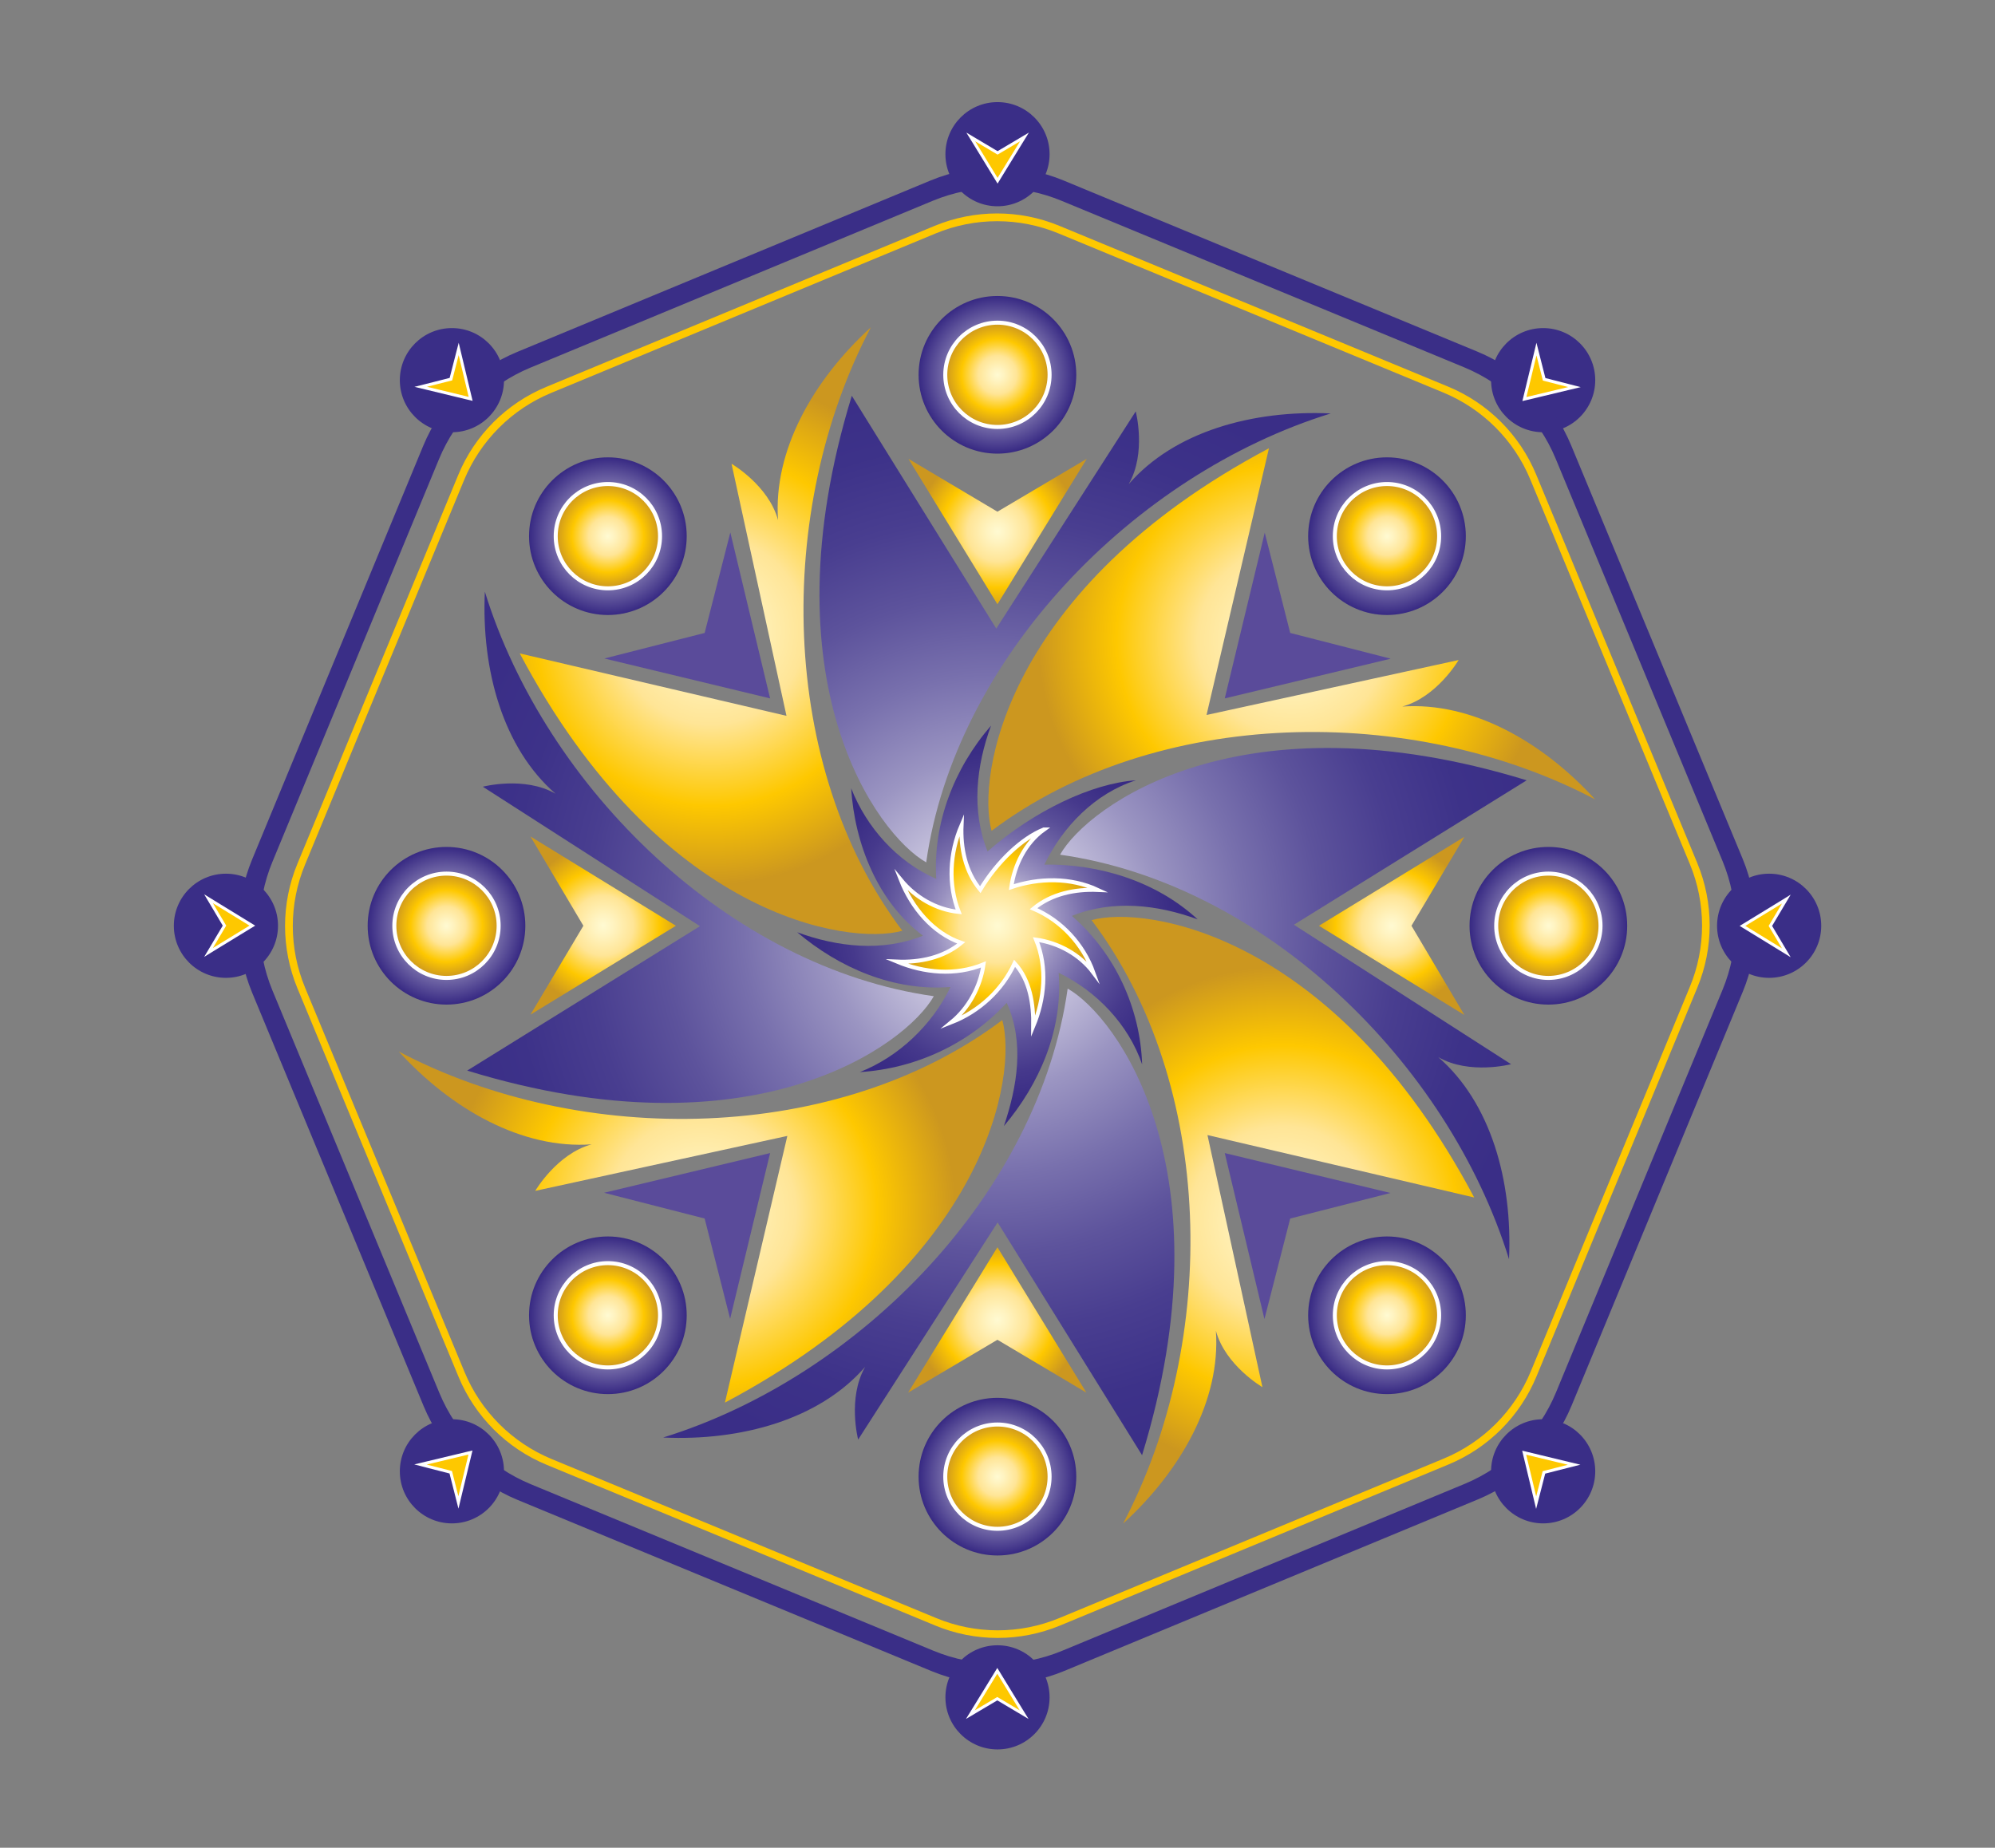 <?xml version="1.0" encoding="UTF-8"?>
<svg id="Calque_2" data-name="Calque 2" xmlns="http://www.w3.org/2000/svg" xmlns:xlink="http://www.w3.org/1999/xlink" viewBox="0 0 283.46 262.56">
  <rect x="0" y="0" width="283.46" height="262.56" fill="#808080" stroke="none"/>
  <defs>
    <style>
      .cls-1 {
        fill: none;
      }

      .cls-2 {
        fill: #3a2e87;
      }

      .cls-3 {
        fill: url(#Violet_radial);
      }

      .cls-4 {
        fill: url(#Dégradé_sans_nom_207);
      }

      .cls-5 {
        fill: url(#Dégradé_sans_nom_191);
      }

      .cls-6 {
        fill: url(#Dégradé_sans_nom_287-12);
      }

      .cls-6, .cls-7, .cls-8, .cls-9, .cls-10, .cls-11, .cls-12, .cls-13, .cls-14 {
        stroke: #fff;
        stroke-miterlimit: 10;
        stroke-width: .57px;
      }

      .cls-7 {
        fill: url(#Dégradé_sans_nom_287-13);
      }

      .cls-8 {
        fill: url(#Dégradé_sans_nom_287-15);
      }

      .cls-9 {
        fill: url(#Dégradé_sans_nom_287-17);
      }

      .cls-10 {
        fill: url(#Dégradé_sans_nom_287-10);
      }

      .cls-11 {
        fill: url(#Dégradé_sans_nom_287-14);
      }

      .cls-12 {
        fill: url(#Dégradé_sans_nom_287-16);
      }

      .cls-13 {
        fill: url(#Dégradé_sans_nom_287-11);
      }

      .cls-15 {
        fill: #fec800;
      }

      .cls-14 {
        fill: url(#Dégradé_sans_nom_287);
      }

      .cls-16 {
        fill: #fff;
      }

      .cls-17 {
        fill: url(#Dégradé_sans_nom_191-8);
      }

      .cls-18 {
        fill: url(#Dégradé_sans_nom_191-6);
      }

      .cls-19 {
        fill: url(#Dégradé_sans_nom_191-4);
      }

      .cls-20 {
        fill: url(#Dégradé_sans_nom_191-7);
      }

      .cls-21 {
        fill: url(#Dégradé_sans_nom_191-3);
      }

      .cls-22 {
        fill: url(#Dégradé_sans_nom_191-2);
      }

      .cls-23 {
        fill: url(#Dégradé_sans_nom_191-5);
      }

      .cls-24 {
        fill: url(#Dégradé_sans_nom_207-2);
      }

      .cls-25 {
        fill: url(#Dégradé_sans_nom_207-3);
      }

      .cls-26 {
        fill: url(#Dégradé_sans_nom_207-4);
      }

      .cls-27 {
        fill: url(#Dégradé_sans_nom_287-8);
      }

      .cls-28 {
        fill: url(#Dégradé_sans_nom_287-9);
      }

      .cls-29 {
        fill: url(#Dégradé_sans_nom_287-3);
      }

      .cls-30 {
        fill: url(#Dégradé_sans_nom_287-5);
      }

      .cls-31 {
        fill: url(#Dégradé_sans_nom_287-4);
      }

      .cls-32 {
        fill: url(#Dégradé_sans_nom_287-2);
      }

      .cls-33 {
        fill: url(#Dégradé_sans_nom_287-7);
      }

      .cls-34 {
        fill: url(#Dégradé_sans_nom_287-6);
      }

      .cls-35 {
        fill: #5a4b9a;
      }
    </style>
    <radialGradient id="Violet_radial" data-name="Violet radial" cx="141.72" cy="131.55" fx="141.72" fy="131.55" r="28.45" gradientUnits="userSpaceOnUse">
      <stop offset="0" stop-color="#fff"/>
      <stop offset=".03" stop-color="#f4f4f8"/>
      <stop offset=".17" stop-color="#c3bed9"/>
      <stop offset=".31" stop-color="#9890bf"/>
      <stop offset=".45" stop-color="#756ba9"/>
      <stop offset=".59" stop-color="#594e98"/>
      <stop offset=".73" stop-color="#46398c"/>
      <stop offset=".87" stop-color="#3a2d85"/>
      <stop offset="1" stop-color="#372983"/>
    </radialGradient>
    <radialGradient id="Dégradé_sans_nom_287" data-name="Dégradé sans nom 287" cx="141.73" cy="131.55" fx="141.73" fy="131.55" r="14.27" gradientUnits="userSpaceOnUse">
      <stop offset="0" stop-color="#fffad2"/>
      <stop offset=".13" stop-color="#fff3c0"/>
      <stop offset=".37" stop-color="#ffe596"/>
      <stop offset=".69" stop-color="#fec800"/>
      <stop offset="1" stop-color="#cc971f"/>
    </radialGradient>
    <radialGradient id="Dégradé_sans_nom_287-2" data-name="Dégradé sans nom 287" cx="141.74" cy="75.53" fx="141.74" fy="75.53" r="11.56" xlink:href="#Dégradé_sans_nom_287"/>
    <radialGradient id="Dégradé_sans_nom_287-3" data-name="Dégradé sans nom 287" cx="197.73" cy="131.57" fx="197.73" fy="131.57" r="11.56" xlink:href="#Dégradé_sans_nom_287"/>
    <radialGradient id="Dégradé_sans_nom_287-4" data-name="Dégradé sans nom 287" cx="141.7" cy="187.56" fx="141.7" fy="187.56" r="11.56" xlink:href="#Dégradé_sans_nom_287"/>
    <radialGradient id="Dégradé_sans_nom_287-5" data-name="Dégradé sans nom 287" cx="85.71" cy="131.52" fx="85.71" fy="131.52" r="11.56" xlink:href="#Dégradé_sans_nom_287"/>
    <radialGradient id="Dégradé_sans_nom_191" data-name="Dégradé sans nom 191" cx="141.72" cy="53.26" fx="141.72" fy="53.26" r="11.2" gradientUnits="userSpaceOnUse">
      <stop offset="0" stop-color="#fff"/>
      <stop offset=".69" stop-color="#7167a6"/>
      <stop offset="1" stop-color="#372983"/>
    </radialGradient>
    <radialGradient id="Dégradé_sans_nom_191-2" data-name="Dégradé sans nom 191" cx="197.07" cy="76.19" fx="197.07" fy="76.19" r="11.2" xlink:href="#Dégradé_sans_nom_191"/>
    <radialGradient id="Dégradé_sans_nom_191-3" data-name="Dégradé sans nom 191" cx="220" cy="131.55" fx="220" fy="131.55" xlink:href="#Dégradé_sans_nom_191"/>
    <radialGradient id="Dégradé_sans_nom_191-4" data-name="Dégradé sans nom 191" cx="197.07" cy="186.9" fx="197.07" fy="186.9" r="11.2" xlink:href="#Dégradé_sans_nom_191"/>
    <radialGradient id="Dégradé_sans_nom_191-5" data-name="Dégradé sans nom 191" cx="141.72" cy="209.83" fx="141.72" fy="209.83" xlink:href="#Dégradé_sans_nom_191"/>
    <radialGradient id="Dégradé_sans_nom_191-6" data-name="Dégradé sans nom 191" cx="86.37" cy="186.9" fx="86.37" fy="186.9" r="11.2" xlink:href="#Dégradé_sans_nom_191"/>
    <radialGradient id="Dégradé_sans_nom_191-7" data-name="Dégradé sans nom 191" cx="63.44" cy="131.55" fx="63.44" fy="131.55" r="11.2" xlink:href="#Dégradé_sans_nom_191"/>
    <radialGradient id="Dégradé_sans_nom_191-8" data-name="Dégradé sans nom 191" cx="86.37" cy="76.19" fx="86.37" fy="76.19" r="11.2" xlink:href="#Dégradé_sans_nom_191"/>
    <radialGradient id="Dégradé_sans_nom_287-6" data-name="Dégradé sans nom 287" cx="183.53" cy="90.89" fx="183.53" fy="90.89" r="36.03" xlink:href="#Dégradé_sans_nom_287"/>
    <radialGradient id="Dégradé_sans_nom_207" data-name="Dégradé sans nom 207" cx="141.03" cy="131.38" fx="141.03" fy="131.38" r="79" gradientUnits="userSpaceOnUse">
      <stop offset="0" stop-color="#fff"/>
      <stop offset=".01" stop-color="#f9f9fb"/>
      <stop offset=".16" stop-color="#c7c3dd"/>
      <stop offset=".3" stop-color="#9b95c2"/>
      <stop offset=".45" stop-color="#7870ad"/>
      <stop offset=".59" stop-color="#5d539c"/>
      <stop offset=".73" stop-color="#493e90"/>
      <stop offset=".87" stop-color="#3d3289"/>
      <stop offset="1" stop-color="#3a2e87"/>
    </radialGradient>
    <radialGradient id="Dégradé_sans_nom_287-7" data-name="Dégradé sans nom 287" cx="182.27" cy="173.39" fx="182.27" fy="173.39" r="36.03" xlink:href="#Dégradé_sans_nom_287"/>
    <radialGradient id="Dégradé_sans_nom_207-2" data-name="Dégradé sans nom 207" cx="141.03" cy="131.38" fx="141.03" fy="131.38" r="79" xlink:href="#Dégradé_sans_nom_207"/>
    <radialGradient id="Dégradé_sans_nom_287-8" data-name="Dégradé sans nom 287" cx="99.77" cy="172.13" fx="99.77" fy="172.13" r="36.03" xlink:href="#Dégradé_sans_nom_287"/>
    <radialGradient id="Dégradé_sans_nom_207-3" data-name="Dégradé sans nom 207" cy="131.38" fy="131.38" r="79" xlink:href="#Dégradé_sans_nom_207"/>
    <radialGradient id="Dégradé_sans_nom_287-9" data-name="Dégradé sans nom 287" cx="101.03" cy="89.63" fx="101.03" fy="89.63" r="36.03" xlink:href="#Dégradé_sans_nom_287"/>
    <radialGradient id="Dégradé_sans_nom_207-4" data-name="Dégradé sans nom 207" cx="141.03" cy="131.38" fx="141.03" fy="131.38" r="79" xlink:href="#Dégradé_sans_nom_207"/>
    <radialGradient id="Dégradé_sans_nom_287-10" data-name="Dégradé sans nom 287" cx="141.72" cy="53.26" fx="141.72" fy="53.26" r="7.41" xlink:href="#Dégradé_sans_nom_287"/>
    <radialGradient id="Dégradé_sans_nom_287-11" data-name="Dégradé sans nom 287" cx="197.07" cy="76.19" fx="197.07" fy="76.19" r="7.41" xlink:href="#Dégradé_sans_nom_287"/>
    <radialGradient id="Dégradé_sans_nom_287-12" data-name="Dégradé sans nom 287" cx="220" cy="131.55" fx="220" fy="131.55" r="7.41" xlink:href="#Dégradé_sans_nom_287"/>
    <radialGradient id="Dégradé_sans_nom_287-13" data-name="Dégradé sans nom 287" cx="197.07" cy="186.9" fx="197.07" fy="186.9" r="7.41" xlink:href="#Dégradé_sans_nom_287"/>
    <radialGradient id="Dégradé_sans_nom_287-14" data-name="Dégradé sans nom 287" cx="141.72" cy="209.83" fx="141.72" fy="209.83" r="7.41" xlink:href="#Dégradé_sans_nom_287"/>
    <radialGradient id="Dégradé_sans_nom_287-15" data-name="Dégradé sans nom 287" cx="86.37" cy="186.9" fx="86.37" fy="186.9" r="7.41" xlink:href="#Dégradé_sans_nom_287"/>
    <radialGradient id="Dégradé_sans_nom_287-16" data-name="Dégradé sans nom 287" cx="63.44" cy="131.55" fx="63.44" fy="131.55" r="7.41" xlink:href="#Dégradé_sans_nom_287"/>
    <radialGradient id="Dégradé_sans_nom_287-17" data-name="Dégradé sans nom 287" cx="86.37" cy="76.19" fx="86.37" fy="76.19" r="7.41" xlink:href="#Dégradé_sans_nom_287"/>
  </defs>
  <g id="Calque_1-2" data-name="Calque 1">
    <g>
      <rect class="cls-1" width="283.46" height="262.56"/>
      <g>
        <circle class="cls-2" cx="219.26" cy="54.02" r="7.4"/>
        <circle class="cls-2" cx="251.37" cy="131.55" r="7.4"/>
        <circle class="cls-2" cx="219.26" cy="209.07" r="7.4"/>
        <circle class="cls-2" cx="141.73" cy="241.19" r="7.4"/>
        <circle class="cls-2" cx="141.73" cy="21.91" r="7.4"/>
        <circle class="cls-2" cx="64.21" cy="209.07" r="7.4"/>
        <circle class="cls-2" cx="32.1" cy="131.55" r="7.4"/>
        <circle class="cls-2" cx="64.21" cy="54.02" r="7.4"/>
        <g>
          <path class="cls-3" d="M161.39,110.88c-5.81,1.86-10.39,6.59-13,11.98,7.77-.12,15.89,2.35,21.78,7.78-5.7-2.1-12.11-2.82-17.87-.49,6.12,5.29,9.71,13.09,9.98,21.09-1.96-5.68-6.47-10.4-11.86-13.01.63,8.08-2.72,15.81-7.78,21.78,1.88-5.56,2.96-11.88.4-17.51-5.43,5.89-13.01,9.35-20.86,9.84,5.54-2.19,10.26-6.7,12.87-12.09-8.08.63-15.81-2.72-21.78-7.78,5.7,2.1,12.11,2.82,17.87.49-6.43-4.79-9.71-13.09-10.2-20.94,2.19,5.54,6.47,10.4,12.09,12.87-.49-7.85,2.49-15.67,7.78-21.78-2.1,5.7-2.82,12.11-.49,17.87,6.66-5.81,14.85-9.67,21.07-10.1Z"/>
          <path class="cls-14" d="M148.33,117.87c-2.64,1.89-4.19,5.03-4.64,8.19,3.91-1.33,8.43-1.4,12.3.4-3.23-.14-6.59.54-9.14,2.66,3.96,1.69,7.05,5.05,8.49,9.06-1.92-2.56-4.97-4.22-8.13-4.66,1.64,3.99,1.2,8.45-.4,12.3.04-3.12-.43-6.5-2.65-8.94-1.79,3.87-5.07,6.85-8.97,8.38,2.45-2.01,4.11-5.07,4.55-8.22-3.99,1.64-8.45,1.2-12.3-.4,3.23.14,6.59-.54,9.14-2.66-4.04-1.38-7.05-5.05-8.58-8.95,2.01,2.45,4.97,4.22,8.22,4.55-1.53-3.9-1.29-8.34.4-12.3-.14,3.23.54,6.59,2.66,9.14,2.43-4.03,5.95-7.32,9.03-8.55Z"/>
          <path class="cls-2" d="M247.62,122.07l-24.38-58.78c-2.5-6.04-7.3-10.83-13.34-13.33l-58.8-24.32c-6.04-2.5-12.82-2.49-18.86,0l-58.78,24.38c-6.04,2.5-10.83,7.3-13.33,13.34l-24.32,58.8c-2.5,6.04-2.49,12.82,0,18.86l24.38,58.78c2.5,6.04,7.3,10.83,13.34,13.33l58.8,24.32c6.04,2.5,12.82,2.49,18.86,0l58.78-24.38c6.04-2.5,10.83-7.3,13.33-13.34l24.32-58.8c2.5-6.04,2.49-12.82,0-18.86ZM244.74,140.67l-23.66,57.2c-2.43,5.87-7.09,10.54-12.96,12.98l-57.17,23.71c-5.87,2.44-12.47,2.44-18.34,0l-57.2-23.66c-5.87-2.43-10.54-7.09-12.98-12.96l-23.71-57.17c-2.43-5.87-2.44-12.47,0-18.34l23.66-57.2c2.43-5.87,7.09-10.54,12.96-12.98l57.17-23.71c5.87-2.44,12.47-2.44,18.34,0l57.2,23.66c5.87,2.43,10.54,7.09,12.98,12.96l23.71,57.17c2.43,5.87,2.44,12.47,0,18.34Z"/>
          <path class="cls-15" d="M241.16,122.64l-22.89-55.2c-2.35-5.67-6.86-10.17-12.53-12.51l-55.22-22.84c-5.67-2.35-12.04-2.34-17.71,0l-55.2,22.89c-5.67,2.35-10.17,6.86-12.51,12.53l-22.84,55.22c-2.35,5.67-2.34,12.04,0,17.71l22.89,55.2c2.35,5.67,6.86,10.17,12.53,12.51l55.22,22.84c5.67,2.35,12.04,2.34,17.71,0l55.2-22.89c5.67-2.35,10.17-6.86,12.51-12.53l22.84-55.22c2.35-5.67,2.34-12.04,0-17.71ZM240.09,140.26l-22.59,54.62c-2.32,5.61-6.77,10.07-12.38,12.39l-54.6,22.65c-5.61,2.33-11.91,2.33-17.51,0l-54.62-22.59c-5.61-2.32-10.07-6.77-12.39-12.38l-22.65-54.6c-2.33-5.61-2.33-11.91,0-17.51l22.59-54.62c2.32-5.61,6.77-10.07,12.38-12.39l54.6-22.65c5.61-2.33,11.91-2.33,17.51,0l54.62,22.59c5.61,2.32,10.07,6.77,12.39,12.38l22.65,54.6c2.33,5.61,2.33,11.91,0,17.51Z"/>
          <polygon class="cls-32" points="129.08 65.2 141.72 72.71 154.41 65.2 141.72 85.86 129.08 65.2"/>
          <g>
            <polygon class="cls-15" points="137.93 19.46 141.74 21.73 145.56 19.46 141.74 25.69 137.93 19.46"/>
            <path class="cls-16" d="M144.93,20.08l-3.19,5.2-3.18-5.2,3.18,1.89,3.19-1.89M137.3,18.84l.9,1.46,3.18,5.2.36.59.36-.59,3.19-5.2.9-1.46-1.48.88-2.97,1.76-2.96-1.76-1.48-.88h0Z"/>
          </g>
          <g>
            <polygon class="cls-15" points="218.3 49.61 219.39 53.91 223.69 55.01 216.59 56.71 218.3 49.61"/>
            <path class="cls-16" d="M218.31,50.5l.91,3.58,3.59.92-5.93,1.42,1.43-5.92M218.3,48.73l-.4,1.67-1.43,5.92-.16.67.68-.16,5.93-1.42,1.67-.4-1.66-.43-3.35-.86-.85-3.34-.42-1.66h0Z"/>
          </g>
          <g>
            <polygon class="cls-15" points="247.59 131.57 253.81 127.76 251.55 131.57 253.81 135.39 247.59 131.57"/>
            <path class="cls-16" d="M253.19,128.39l-1.89,3.18,1.89,3.19-5.2-3.19,5.2-3.18M254.43,127.13l-1.46.9-5.2,3.18-.59.36.59.36,5.2,3.19,1.46.9-.88-1.48-1.76-2.97,1.76-2.96.88-1.48h0Z"/>
          </g>
          <g>
            <polygon class="cls-15" points="216.57 206.42 223.66 208.13 219.37 209.22 218.27 213.53 216.57 206.42"/>
            <path class="cls-16" d="M216.85,206.71l5.92,1.43-3.58.91-.92,3.59-1.42-5.93M216.28,206.14l.16.67,1.42,5.93.4,1.67.43-1.66.86-3.35,3.34-.85,1.66-.42-1.67-.4-5.92-1.43-.67-.16h0Z"/>
          </g>
          <g>
            <polygon class="cls-15" points="141.7 241.38 137.88 243.64 141.7 237.42 145.51 243.64 141.7 241.38"/>
            <path class="cls-16" d="M141.7,237.83l3.18,5.2-3.18-1.89-3.19,1.89,3.19-5.2M141.7,237.01l-.36.59-3.19,5.2-.9,1.46,1.48-.88,2.97-1.76,2.96,1.76,1.48.88-.9-1.46-3.18-5.2-.36-.59h0Z"/>
          </g>
          <g>
            <polygon class="cls-15" points="64.05 209.2 59.75 208.1 66.85 206.4 65.14 213.49 64.05 209.2"/>
            <path class="cls-16" d="M66.56,206.69l-1.43,5.92-.91-3.58-3.59-.92,5.93-1.42M67.14,206.11l-.68.16-5.93,1.42-1.67.4,1.66.43,3.35.86.85,3.34.42,1.66.4-1.67,1.43-5.92.16-.67h0Z"/>
          </g>
          <g>
            <polygon class="cls-15" points="31.89 131.53 29.63 127.71 35.85 131.53 29.63 135.34 31.89 131.53"/>
            <path class="cls-16" d="M30.25,128.34l5.2,3.19-5.2,3.18,1.89-3.18-1.89-3.19M29.01,127.08l.88,1.48,1.76,2.97-1.76,2.96-.88,1.48,1.46-.9,5.2-3.18.59-.36-.59-.36-5.2-3.19-1.46-.9h0Z"/>
          </g>
          <g>
            <polygon class="cls-15" points="59.78 54.97 64.07 53.88 65.17 49.58 66.87 56.68 59.78 54.97"/>
            <path class="cls-16" d="M65.17,50.46l1.42,5.93-5.92-1.43,3.58-.91.92-3.59M65.18,48.69l-.43,1.66-.86,3.35-3.34.85-1.66.42,1.67.4,5.92,1.43.67.16-.16-.67-1.42-5.93-.4-1.67h0Z"/>
          </g>
          <polygon class="cls-35" points="179.7 75.69 183.32 89.94 197.6 93.6 174.02 99.24 179.7 75.69"/>
          <polygon class="cls-29" points="208.07 118.91 200.55 131.55 208.07 144.23 187.4 131.55 208.07 118.91"/>
          <polygon class="cls-35" points="197.57 169.52 183.32 173.15 179.66 187.43 174.02 163.85 197.57 169.52"/>
          <polygon class="cls-31" points="154.36 197.89 141.72 190.38 129.03 197.89 141.72 177.23 154.36 197.89"/>
          <polygon class="cls-35" points="103.74 187.4 100.12 173.15 85.83 169.49 109.42 163.85 103.74 187.4"/>
          <polygon class="cls-30" points="75.37 144.18 82.89 131.55 75.37 118.86 96.04 131.55 75.37 144.18"/>
          <polygon class="cls-35" points="85.87 93.57 100.12 89.94 103.77 75.66 109.42 99.24 85.87 93.57"/>
          <circle class="cls-5" cx="141.72" cy="53.26" r="11.2"/>
          <circle class="cls-22" cx="197.07" cy="76.19" r="11.2"/>
          <circle class="cls-21" cx="220" cy="131.55" r="11.2"/>
          <circle class="cls-19" cx="197.07" cy="186.9" r="11.2"/>
          <circle class="cls-23" cx="141.72" cy="209.83" r="11.2"/>
          <circle class="cls-18" cx="86.37" cy="186.9" r="11.2"/>
          <circle class="cls-20" cx="63.44" cy="131.55" r="11.2"/>
          <circle class="cls-17" cx="86.37" cy="76.19" r="11.2"/>
          <path class="cls-34" d="M171.42,101.6l35.83-7.81s-3.08,5.28-8.01,6.61c9.85-.7,19.9,4.96,27.4,13.19-25.99-13.7-62.41-13.12-85.75,4.47-2.14-7.68,1.89-34.46,39.41-54.36l-8.87,37.9Z"/>
          <path class="cls-4" d="M183.85,131.41l30.85,19.81s-5.91,1.55-10.34-1c7.46,6.47,10.56,17.57,10.05,28.71-8.69-28.06-34.85-53.4-63.79-57.48,3.92-6.95,25.71-23.03,66.3-10.57l-33.07,20.52Z"/>
          <path class="cls-33" d="M171.56,161.28l7.81,35.83s-5.28-3.08-6.61-8.01c.7,9.85-4.96,19.9-13.19,27.4,13.7-25.99,13.12-62.41-4.47-85.75,7.68-2.14,34.46,1.89,54.36,39.41l-37.9-8.87Z"/>
          <path class="cls-24" d="M141.74,173.71l-19.81,30.85s-1.55-5.91,1-10.34c-6.47,7.46-17.57,10.56-28.71,10.05,28.06-8.69,53.4-34.85,57.48-63.79,6.95,3.92,23.03,25.71,10.57,66.3l-20.52-33.07Z"/>
          <path class="cls-27" d="M111.88,161.41l-35.83,7.81s3.08-5.28,8.01-6.61c-9.85.7-19.9-4.96-27.4-13.19,25.99,13.7,62.41,13.12,85.75-4.47,2.14,7.68-1.89,34.46-39.41,54.36l8.87-37.9Z"/>
          <path class="cls-25" d="M99.45,131.6l-30.85-19.81s5.91-1.55,10.34,1c-7.46-6.47-10.56-17.57-10.05-28.71,8.69,28.06,34.85,53.4,63.79,57.48-3.92,6.95-25.71,23.03-66.3,10.57l33.07-20.52Z"/>
          <path class="cls-28" d="M111.75,101.73l-7.81-35.83s5.28,3.08,6.61,8.01c-.7-9.85,4.96-19.9,13.19-27.4-13.7,25.99-13.12,62.41,4.47,85.75-7.68,2.14-34.46-1.89-54.36-39.41l37.9,8.87Z"/>
          <path class="cls-26" d="M141.56,89.31l19.81-30.85s1.55,5.91-1,10.34c6.47-7.46,17.57-10.56,28.71-10.05-28.06,8.69-53.4,34.85-57.48,63.79-6.95-3.92-23.03-25.71-10.57-66.3l20.52,33.07Z"/>
          <circle class="cls-10" cx="141.72" cy="53.26" r="7.41"/>
          <circle class="cls-13" cx="197.07" cy="76.19" r="7.41"/>
          <circle class="cls-6" cx="220" cy="131.55" r="7.41"/>
          <circle class="cls-7" cx="197.07" cy="186.9" r="7.41"/>
          <circle class="cls-11" cx="141.72" cy="209.83" r="7.41"/>
          <circle class="cls-8" cx="86.37" cy="186.9" r="7.41"/>
          <circle class="cls-12" cx="63.44" cy="131.55" r="7.41"/>
          <circle class="cls-9" cx="86.37" cy="76.19" r="7.41"/>
        </g>
      </g>
    </g>
  </g>
</svg>